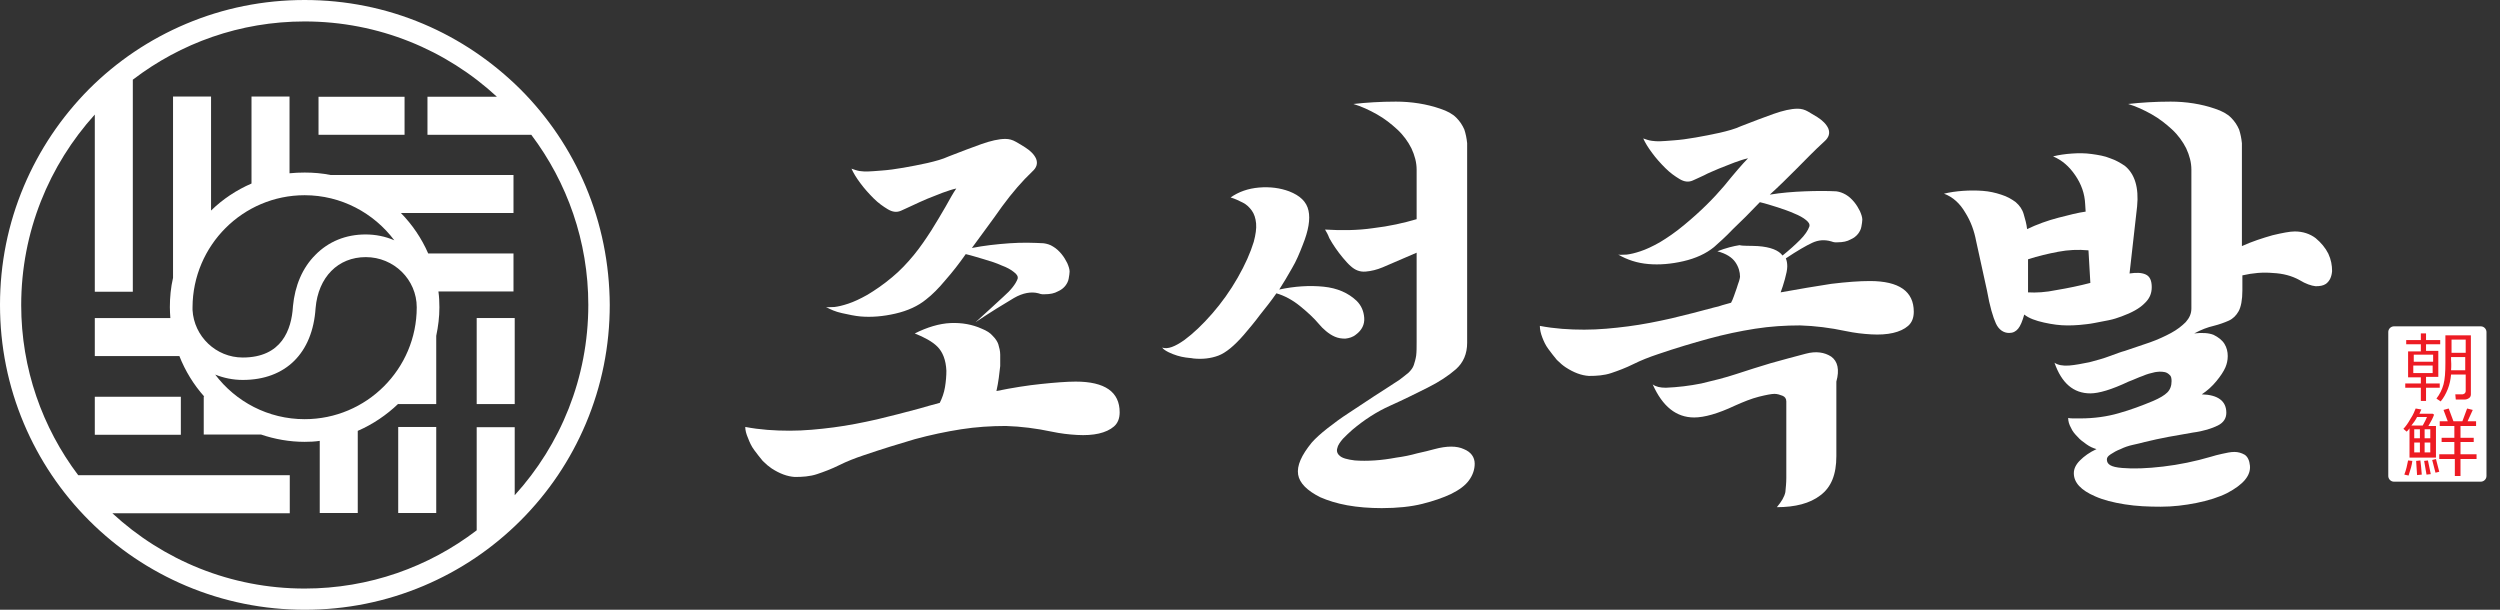 <svg width="164" height="40" viewBox="0 0 164 40" fill="none" xmlns="http://www.w3.org/2000/svg">
<rect x="0" y="0" width="164" height="40" fill="#333333" stroke="none"/>
<path d="M38.417 12.214C37.41 9.832 35.971 7.69 34.133 5.851C32.294 4.029 30.152 2.574 27.77 1.567C25.308 0.528 22.686 0 19.984 0C17.282 0 14.66 0.528 12.198 1.567C9.816 2.574 7.674 4.013 5.835 5.851C4.013 7.69 2.574 9.832 1.567 12.214C0.528 14.676 0 17.298 0 20C0 22.702 0.528 25.324 1.567 27.786C2.574 30.168 4.013 32.31 5.851 34.149C7.69 35.987 9.832 37.426 12.214 38.433C14.676 39.472 17.298 40 20 40C22.702 40 25.324 39.472 27.786 38.433C30.168 37.426 32.31 35.987 34.149 34.149C35.987 32.31 37.426 30.168 38.433 27.786C39.472 25.324 40 22.702 40 20C39.984 17.298 39.456 14.676 38.417 12.214ZM33.765 32.486V28.026H31.271V34.788C28.137 37.186 24.221 38.609 19.984 38.609C15.124 38.609 10.695 36.739 7.37 33.669H19.009V31.175H5.132C2.782 28.058 1.391 24.189 1.391 20.016C1.391 15.204 3.229 10.823 6.219 7.514V19.137H8.713V5.228C11.847 2.83 15.747 1.407 19.984 1.407C24.844 1.407 29.273 3.277 32.598 6.347H28.042V8.841H34.852C37.202 11.958 38.593 15.827 38.593 20C38.593 24.796 36.771 29.177 33.765 32.486Z" fill="white"/>
<path d="M33.685 16.627H28.09C27.658 15.636 27.05 14.74 26.299 13.973H33.685V11.479H21.679C21.135 11.367 20.56 11.319 19.984 11.319C19.648 11.319 19.328 11.335 18.993 11.367V6.331H16.499V12.039C15.508 12.47 14.612 13.062 13.845 13.813V6.331H11.351V18.226C11.207 18.849 11.143 19.488 11.143 20.144C11.143 20.384 11.159 20.624 11.175 20.863H6.219V23.357H11.767C12.15 24.333 12.71 25.244 13.397 26.011H13.365V28.505H17.122C18.018 28.809 18.993 28.985 19.984 28.985C20.32 28.985 20.655 28.969 20.975 28.921V33.653H23.469V28.265C24.46 27.834 25.356 27.226 26.123 26.491V26.507H28.617V22.03C28.745 21.423 28.825 20.799 28.825 20.16C28.825 19.808 28.809 19.473 28.761 19.121H33.685V16.627ZM19.984 12.806C22.382 12.806 24.524 13.973 25.867 15.764C25.276 15.508 24.636 15.38 23.981 15.38C22.686 15.38 21.551 15.843 20.687 16.723C19.84 17.57 19.345 18.737 19.217 20.096V20.112C19.121 21.631 18.481 23.453 15.923 23.453C14.165 23.453 12.726 22.062 12.63 20.336C12.63 20.272 12.63 20.224 12.63 20.16C12.646 16.099 15.939 12.806 19.984 12.806ZM19.984 27.498C17.586 27.498 15.46 26.347 14.117 24.573C14.676 24.796 15.284 24.924 15.923 24.924C18.737 24.924 20.512 23.166 20.703 20.208C20.879 18.178 22.174 16.867 23.997 16.867C25.835 16.867 27.338 18.337 27.338 20.16C27.338 24.205 24.045 27.498 19.984 27.498Z" fill="white"/>
<path d="M26.539 6.348H20.895V8.842H26.539V6.348Z" fill="white"/>
<path d="M28.617 28.01H26.123V33.653H28.617V28.01Z" fill="white"/>
<path d="M33.765 20.863H31.271V26.507H33.765V20.863Z" fill="white"/>
<path d="M11.863 26.027H6.219V28.521H11.863V26.027Z" fill="white"/>
<path d="M163.113 31.226C163.113 31.443 162.927 31.598 162.741 31.598H157.042C156.825 31.598 156.671 31.412 156.671 31.226V21.78C156.671 21.563 156.856 21.408 157.042 21.408H162.741C162.958 21.408 163.113 21.594 163.113 21.78V31.226Z" fill="white"/>
<path d="M158.807 26.302V25.435H157.785V25.156H158.807V24.753H157.971V23.05H158.807V22.585H157.847V22.307H158.807V21.873H159.148V22.307H160.077V22.585H159.148V23.019H159.953V24.722H159.148V25.156H160.046V25.435H159.148V26.302H158.807ZM158.343 23.731H159.613V23.267H158.343V23.731ZM159.582 23.979H158.312V24.475H159.582V23.979ZM161.75 24.568H160.79C160.759 24.908 160.697 25.218 160.573 25.528C160.449 25.837 160.294 26.116 160.108 26.333L159.83 26.147C160.046 25.868 160.201 25.559 160.294 25.218C160.387 24.877 160.418 24.413 160.418 23.793V21.997H162.09V25.868C162.09 25.961 162.06 26.054 161.967 26.116C161.874 26.178 161.781 26.209 161.688 26.209H161.099L161.068 25.868H161.533C161.595 25.868 161.626 25.837 161.688 25.806C161.719 25.776 161.75 25.713 161.75 25.652V24.568ZM160.79 24.289H161.719V23.422H160.79V23.608C160.821 24.01 160.79 24.227 160.79 24.289ZM160.821 23.143H161.75V22.276H160.821V23.143Z" fill="#ED1B23"/>
<path d="M158.064 29.988V28.099C158.002 28.192 157.94 28.253 157.878 28.316L157.662 28.13C157.816 27.975 157.971 27.758 158.126 27.479C158.312 27.201 158.405 26.953 158.467 26.798L158.838 26.86C158.807 26.922 158.777 27.015 158.715 27.139H159.582L159.675 27.201C159.613 27.386 159.489 27.634 159.303 27.944H159.799V30.019H158.064V29.988ZM158.002 31.196L157.723 31.134C157.847 30.824 157.909 30.515 157.971 30.205L158.25 30.236C158.219 30.515 158.126 30.824 158.002 31.196ZM158.188 27.913H158.931C159.055 27.696 159.148 27.51 159.21 27.355H158.56C158.467 27.541 158.343 27.727 158.188 27.913ZM158.746 28.78V28.161H158.374V28.749H158.746V28.78ZM158.746 29.678V29.028H158.374V29.678H158.746ZM158.56 31.165L158.498 30.236L158.777 30.205C158.807 30.422 158.838 30.731 158.869 31.134L158.56 31.165ZM159.179 31.134L159.024 30.236L159.272 30.205C159.303 30.329 159.365 30.638 159.458 31.103L159.179 31.134ZM159.055 28.161V28.749H159.427V28.161H159.055ZM159.055 29.028V29.678H159.427V29.028H159.055ZM159.768 31.01L159.551 30.174L159.799 30.112L160.015 30.948L159.768 31.01ZM160.015 30.112V29.802H161.006V28.997H160.17V28.718H161.006V27.944H160.046V27.634H160.573C160.449 27.293 160.356 27.046 160.294 26.891L160.635 26.798C160.759 27.139 160.852 27.386 160.945 27.634H161.533L161.843 26.798L162.214 26.891L161.874 27.634H162.431V27.944H161.409V28.718H162.276V28.997H161.409V29.802H162.462V30.112H161.409V31.227H161.037V30.112H160.015Z" fill="#ED1B23"/>
<path d="M56.663 29.864C56.105 30.05 55.548 30.267 55.052 30.515C54.557 30.762 54.061 30.948 53.597 31.103C53.132 31.258 52.636 31.289 52.141 31.289C51.645 31.258 51.15 31.072 50.623 30.732C50.438 30.608 50.252 30.453 50.035 30.236C49.849 30.019 49.663 29.771 49.477 29.524C49.291 29.276 49.168 28.997 49.075 28.749C48.951 28.471 48.889 28.223 48.889 28.006C49.849 28.192 50.84 28.254 51.8 28.254C52.76 28.254 53.721 28.161 54.681 28.037C55.641 27.913 56.57 27.727 57.53 27.511C58.459 27.294 59.388 27.046 60.318 26.798C60.534 26.736 60.751 26.674 60.968 26.612C61.185 26.55 61.432 26.488 61.649 26.427C61.804 26.117 61.928 25.776 61.99 25.404C62.052 25.033 62.083 24.661 62.083 24.32C62.052 23.608 61.835 23.081 61.494 22.741C61.154 22.4 60.627 22.121 60.008 21.874C60.813 21.471 61.618 21.223 62.362 21.192C63.105 21.161 63.786 21.285 64.406 21.564C64.716 21.688 64.963 21.843 65.118 22.029C65.304 22.214 65.428 22.4 65.49 22.586C65.552 22.803 65.614 23.02 65.614 23.267C65.614 23.515 65.614 23.763 65.614 24.011C65.583 24.259 65.552 24.506 65.521 24.785C65.49 25.064 65.428 25.343 65.366 25.652C66.419 25.435 67.41 25.28 68.308 25.188C69.206 25.095 69.981 25.033 70.569 25.033C72.489 25.033 73.45 25.714 73.45 27.046C73.45 27.448 73.326 27.758 73.078 27.975C72.83 28.192 72.489 28.347 72.087 28.44C71.684 28.533 71.189 28.564 70.662 28.533C70.105 28.502 69.578 28.44 68.99 28.316C67.968 28.099 66.976 27.975 65.985 27.944C65.025 27.944 64.034 28.006 63.043 28.161C62.052 28.316 61.03 28.533 60.008 28.811C58.955 29.121 57.84 29.462 56.663 29.864ZM64.003 21.13C64.716 20.48 65.335 19.922 65.831 19.458C66.326 19.024 66.636 18.622 66.76 18.281C66.791 18.157 66.729 18.002 66.512 17.847C66.326 17.692 66.047 17.538 65.707 17.414C65.366 17.259 64.994 17.135 64.561 17.011C64.127 16.887 63.755 16.763 63.353 16.67C62.919 17.29 62.486 17.847 62.021 18.374C61.587 18.9 61.154 19.334 60.751 19.644C60.225 20.077 59.543 20.387 58.738 20.573C57.933 20.759 57.158 20.821 56.446 20.759C56.074 20.728 55.672 20.635 55.238 20.542C54.804 20.449 54.464 20.294 54.185 20.139C54.309 20.17 54.495 20.139 54.743 20.139C54.99 20.108 55.269 20.046 55.641 19.922C56.012 19.799 56.415 19.613 56.911 19.334C57.375 19.055 57.933 18.683 58.521 18.188C59.048 17.754 59.512 17.259 59.946 16.732C60.379 16.206 60.751 15.648 61.092 15.122C61.432 14.564 61.742 14.069 62.021 13.573C62.3 13.078 62.517 12.675 62.733 12.365C62.455 12.427 62.176 12.52 61.835 12.644C61.494 12.768 61.154 12.923 60.813 13.047C60.472 13.202 60.163 13.325 59.853 13.48C59.543 13.635 59.295 13.728 59.11 13.821C58.831 13.945 58.552 13.914 58.242 13.728C57.933 13.542 57.623 13.325 57.313 13.016C57.004 12.706 56.694 12.365 56.446 12.025C56.167 11.653 55.981 11.343 55.858 11.065C56.043 11.126 56.198 11.188 56.384 11.219C56.57 11.25 56.756 11.25 56.911 11.25C57.096 11.25 57.406 11.219 57.84 11.188C58.273 11.157 58.738 11.095 59.264 11.003C59.791 10.91 60.286 10.817 60.844 10.693C61.37 10.569 61.835 10.445 62.238 10.259C63.043 9.95 63.755 9.671 64.375 9.454C64.994 9.237 65.521 9.113 65.954 9.113C66.202 9.113 66.419 9.175 66.636 9.299C66.853 9.423 67.069 9.547 67.255 9.671C67.596 9.888 67.844 10.135 67.968 10.414C68.091 10.724 67.999 11.003 67.72 11.25C67.069 11.87 66.419 12.613 65.737 13.542C65.087 14.471 64.406 15.37 63.755 16.268C64.53 16.113 65.366 16.02 66.233 15.958C67.1 15.896 67.844 15.927 68.463 15.958C68.68 15.989 68.897 16.051 69.082 16.175C69.299 16.299 69.485 16.485 69.64 16.67C69.795 16.856 69.919 17.073 70.012 17.259C70.105 17.476 70.166 17.662 70.166 17.816C70.166 17.94 70.135 18.095 70.105 18.281C70.074 18.467 69.981 18.622 69.888 18.745C69.764 18.9 69.609 19.024 69.392 19.117C69.175 19.241 68.897 19.303 68.525 19.303C68.494 19.303 68.432 19.303 68.37 19.303C68.308 19.303 68.215 19.272 68.122 19.241C67.658 19.117 67.1 19.21 66.512 19.551C65.831 19.953 65.025 20.449 64.003 21.13Z" fill="white"/>
<path d="M81.595 21.966C80.976 22.678 80.418 23.143 79.923 23.329C79.427 23.515 78.87 23.577 78.281 23.515C78.157 23.484 77.971 23.484 77.786 23.453C77.6 23.422 77.414 23.391 77.228 23.329C77.042 23.267 76.856 23.205 76.671 23.112C76.485 23.019 76.33 22.926 76.237 22.802C76.609 22.926 77.073 22.74 77.693 22.307C78.281 21.873 78.9 21.285 79.52 20.572C80.139 19.86 80.697 19.086 81.192 18.218C81.688 17.351 82.029 16.577 82.246 15.865C82.369 15.4 82.431 14.997 82.4 14.657C82.369 14.316 82.276 14.037 82.122 13.82C81.967 13.604 81.781 13.418 81.533 13.294C81.285 13.17 81.038 13.046 80.728 12.953C81.254 12.582 81.874 12.365 82.586 12.303C83.329 12.241 83.98 12.334 84.568 12.551C85.281 12.829 85.714 13.232 85.838 13.82C85.962 14.378 85.838 15.121 85.466 16.05C85.25 16.608 85.033 17.134 84.754 17.599C84.475 18.095 84.197 18.559 83.918 18.993C84.94 18.776 85.9 18.714 86.829 18.807C87.728 18.9 88.44 19.21 88.997 19.736C89.307 20.046 89.462 20.418 89.493 20.851C89.524 21.285 89.338 21.656 88.966 21.935C88.749 22.121 88.502 22.183 88.254 22.214C88.006 22.214 87.789 22.183 87.573 22.09C87.356 21.997 87.17 21.873 86.984 21.718C86.798 21.563 86.644 21.409 86.52 21.254C86.21 20.882 85.776 20.479 85.281 20.077C84.785 19.674 84.259 19.395 83.732 19.241C83.391 19.736 83.02 20.201 82.648 20.665C82.307 21.13 81.936 21.563 81.595 21.966ZM86.922 15.059C87.975 15.121 89.028 15.121 90.081 14.966C91.134 14.843 92.094 14.626 92.931 14.378V11.126C92.931 10.661 92.807 10.197 92.59 9.732C92.373 9.299 92.064 8.865 91.661 8.493C91.258 8.122 90.825 7.781 90.329 7.502C89.834 7.223 89.307 6.976 88.781 6.821C89.617 6.728 90.546 6.666 91.568 6.666C92.59 6.666 93.581 6.821 94.479 7.131C94.944 7.285 95.285 7.471 95.532 7.719C95.78 7.967 95.935 8.215 96.059 8.493C96.152 8.772 96.214 9.082 96.245 9.392C96.245 9.701 96.245 9.98 96.245 10.259V22.493C96.245 23.205 95.997 23.793 95.501 24.227C95.006 24.661 94.386 25.063 93.643 25.435C92.9 25.807 92.094 26.209 91.196 26.612C90.298 27.014 89.493 27.541 88.719 28.191C88.502 28.377 88.316 28.563 88.099 28.78C87.913 28.997 87.758 29.213 87.728 29.399C87.665 29.585 87.728 29.771 87.882 29.895C88.037 30.05 88.378 30.143 88.873 30.204C89.276 30.235 89.71 30.235 90.174 30.204C90.639 30.174 91.103 30.112 91.599 30.019C92.064 29.957 92.528 29.864 92.962 29.74C93.395 29.647 93.767 29.554 94.108 29.461C94.913 29.244 95.563 29.244 96.028 29.461C96.493 29.647 96.74 29.988 96.74 30.421C96.74 30.793 96.616 31.165 96.369 31.505C96.121 31.846 95.749 32.125 95.192 32.404C94.665 32.651 94.046 32.868 93.302 33.054C92.559 33.24 91.661 33.333 90.639 33.333C89.834 33.333 89.059 33.271 88.378 33.147C87.697 33.023 87.108 32.837 86.612 32.62C85.745 32.187 85.25 31.691 85.157 31.134C85.064 30.545 85.374 29.864 86.055 29.028C86.303 28.749 86.644 28.439 87.077 28.099C87.511 27.758 87.975 27.417 88.502 27.076C89.028 26.736 89.586 26.364 90.143 25.992C90.732 25.621 91.289 25.249 91.816 24.908C92.064 24.723 92.249 24.568 92.404 24.444C92.559 24.289 92.683 24.134 92.745 23.948C92.807 23.762 92.869 23.546 92.9 23.329C92.931 23.081 92.931 22.802 92.931 22.431V16.577L90.701 17.537C90.329 17.692 89.957 17.785 89.586 17.816C89.214 17.847 88.904 17.723 88.626 17.475C88.44 17.32 88.285 17.134 88.099 16.918C87.913 16.701 87.758 16.484 87.604 16.267C87.449 16.05 87.325 15.834 87.201 15.617C87.108 15.369 87.015 15.214 86.922 15.059Z" fill="white"/>
<path d="M115.323 16.144C116.16 16.206 116.686 16.422 116.934 16.763C117.398 16.391 117.77 16.051 118.08 15.741C118.39 15.431 118.606 15.122 118.699 14.843C118.73 14.719 118.668 14.595 118.482 14.44C118.297 14.285 118.018 14.13 117.708 14.007C117.367 13.852 116.996 13.728 116.624 13.604C116.221 13.48 115.85 13.356 115.447 13.263C114.797 13.945 114.208 14.533 113.682 15.029C113.186 15.555 112.753 15.927 112.443 16.206C111.916 16.639 111.235 16.949 110.43 17.135C109.625 17.321 108.85 17.383 108.138 17.321C107.395 17.259 106.744 17.042 106.156 16.701C106.28 16.732 106.465 16.701 106.713 16.701C106.961 16.67 107.24 16.608 107.611 16.484C107.983 16.36 108.386 16.175 108.881 15.896C109.346 15.617 109.903 15.245 110.492 14.75C111.545 13.883 112.412 13.015 113.093 12.21C113.775 11.374 114.301 10.755 114.673 10.383C114.394 10.445 114.115 10.538 113.775 10.662C113.434 10.786 113.093 10.94 112.753 11.064C112.412 11.219 112.071 11.343 111.793 11.498C111.483 11.653 111.235 11.746 111.049 11.839C110.77 11.962 110.492 11.931 110.182 11.746C109.872 11.56 109.563 11.343 109.253 11.033C108.943 10.724 108.633 10.383 108.386 10.042C108.107 9.671 107.921 9.361 107.797 9.082C107.983 9.144 108.138 9.206 108.355 9.237C108.541 9.268 108.726 9.268 108.881 9.268C109.067 9.268 109.377 9.237 109.81 9.206C110.244 9.175 110.709 9.113 111.235 9.02C111.762 8.927 112.257 8.834 112.815 8.71C113.341 8.587 113.806 8.463 114.208 8.277C115.014 7.967 115.726 7.688 116.345 7.472C116.965 7.255 117.491 7.131 117.925 7.131C118.173 7.131 118.39 7.193 118.606 7.317C118.823 7.441 119.009 7.564 119.226 7.688C119.566 7.905 119.814 8.153 119.938 8.432C120.062 8.741 119.969 9.02 119.69 9.268C119.009 9.887 118.42 10.507 117.863 11.064C117.306 11.622 116.717 12.21 116.098 12.768C116.841 12.644 117.615 12.582 118.39 12.551C119.164 12.52 119.876 12.52 120.465 12.551C120.681 12.582 120.867 12.644 121.084 12.768C121.301 12.892 121.487 13.077 121.642 13.263C121.796 13.449 121.92 13.666 122.013 13.852C122.106 14.069 122.168 14.254 122.168 14.409C122.168 14.533 122.137 14.688 122.106 14.874C122.075 15.06 121.982 15.214 121.889 15.338C121.765 15.493 121.611 15.617 121.394 15.71C121.177 15.834 120.898 15.896 120.527 15.896C120.496 15.896 120.434 15.896 120.372 15.896C120.31 15.896 120.217 15.865 120.124 15.834C119.69 15.71 119.288 15.741 118.885 15.927C118.482 16.113 117.894 16.453 117.151 16.949C117.213 17.104 117.244 17.259 117.244 17.475C117.244 17.692 117.182 17.971 117.089 18.312C116.996 18.652 116.903 18.931 116.81 19.179C118.018 18.962 119.102 18.776 120.124 18.621C121.146 18.497 121.982 18.436 122.664 18.436C124.584 18.436 125.544 19.117 125.544 20.449C125.544 20.851 125.42 21.161 125.172 21.378C124.925 21.595 124.584 21.75 124.181 21.842C123.779 21.935 123.283 21.966 122.757 21.935C122.199 21.904 121.673 21.842 121.084 21.719C120.062 21.502 119.071 21.378 118.08 21.347C117.12 21.347 116.129 21.409 115.137 21.564C114.146 21.719 113.124 21.935 112.102 22.214C111.08 22.493 109.934 22.834 108.757 23.236C108.2 23.422 107.642 23.639 107.147 23.887C106.651 24.134 106.156 24.32 105.691 24.475C105.227 24.63 104.731 24.661 104.235 24.661C103.74 24.63 103.244 24.444 102.718 24.103C102.532 23.98 102.346 23.825 102.129 23.608C101.944 23.391 101.758 23.143 101.572 22.895C101.386 22.648 101.262 22.369 101.169 22.121C101.076 21.873 101.014 21.626 101.014 21.378C101.974 21.564 102.966 21.626 103.926 21.626C104.886 21.626 105.846 21.533 106.806 21.409C107.766 21.285 108.695 21.099 109.655 20.882C110.585 20.666 111.514 20.418 112.443 20.17C112.629 20.139 112.815 20.077 113 20.015C113.186 19.953 113.372 19.922 113.558 19.86C113.62 19.736 113.682 19.613 113.744 19.427C113.806 19.241 113.868 19.086 113.93 18.9C113.992 18.714 114.023 18.59 114.084 18.436C114.115 18.312 114.146 18.219 114.146 18.157C114.146 17.847 114.053 17.506 113.837 17.197C113.62 16.887 113.248 16.639 112.66 16.484C113.217 16.267 113.713 16.144 114.115 16.082C114.332 16.144 114.797 16.113 115.323 16.144ZM118.451 23.205C119.133 23.019 119.69 23.112 120.124 23.391C120.558 23.701 120.681 24.258 120.465 25.032V29.926C120.465 31.134 120.124 31.97 119.412 32.497C118.73 33.023 117.77 33.271 116.562 33.271C116.872 32.899 117.058 32.59 117.12 32.28C117.151 31.97 117.182 31.66 117.182 31.351V26.333C117.182 26.148 117.089 26.024 116.934 25.962C116.779 25.9 116.593 25.838 116.407 25.838C116.221 25.838 115.881 25.9 115.385 26.024C114.89 26.148 114.363 26.364 113.806 26.612C112.691 27.139 111.793 27.386 111.142 27.386C109.965 27.386 109.067 26.674 108.417 25.218C108.633 25.373 108.912 25.435 109.284 25.435C110.058 25.404 110.832 25.311 111.607 25.156C112.381 24.971 113.155 24.785 113.899 24.537C114.673 24.289 115.416 24.041 116.16 23.825C116.965 23.608 117.708 23.391 118.451 23.205Z" fill="white"/>
<path d="M132.234 13.263C132.482 13.48 132.667 13.728 132.76 14.068C132.853 14.378 132.946 14.719 132.977 15.028C133.628 14.719 134.309 14.471 135.021 14.285C135.734 14.099 136.353 13.944 136.818 13.882L136.787 13.387C136.756 12.706 136.539 12.086 136.136 11.498C135.734 10.909 135.269 10.507 134.681 10.259C135.052 10.166 135.455 10.104 135.919 10.073C136.353 10.042 136.787 10.042 137.22 10.104C137.654 10.166 138.057 10.228 138.428 10.383C138.8 10.507 139.11 10.692 139.388 10.878C140.039 11.405 140.317 12.303 140.194 13.542L139.698 17.94C140.132 17.878 140.472 17.878 140.751 18.002C141.03 18.126 141.154 18.404 141.154 18.838C141.154 19.271 140.999 19.612 140.658 19.922C140.348 20.232 139.853 20.51 139.172 20.758C138.924 20.851 138.645 20.944 138.335 21.006C138.026 21.068 137.716 21.13 137.375 21.192C137.065 21.254 136.725 21.285 136.415 21.316C136.105 21.347 135.827 21.347 135.579 21.347C135.145 21.347 134.65 21.285 134.092 21.161C133.535 21.037 133.101 20.882 132.791 20.634C132.667 21.068 132.544 21.378 132.389 21.563C132.234 21.749 132.048 21.842 131.8 21.842C131.429 21.842 131.119 21.625 130.933 21.223C130.747 20.82 130.53 20.108 130.345 19.055L129.632 15.803C129.508 15.152 129.292 14.533 128.92 13.944C128.579 13.356 128.115 12.922 127.526 12.706C127.898 12.613 128.331 12.551 128.765 12.52C129.199 12.489 129.663 12.489 130.066 12.52C130.499 12.551 130.902 12.644 131.274 12.767C131.676 12.891 131.986 13.077 132.234 13.263ZM137.004 16.422C136.322 16.36 135.672 16.391 135.021 16.515C134.371 16.639 133.69 16.794 133.039 17.011V19.179C133.566 19.21 134.185 19.179 134.928 19.024C135.672 18.9 136.415 18.745 137.127 18.559L137.004 16.422ZM143.755 11.126C143.755 10.661 143.631 10.197 143.415 9.732C143.198 9.299 142.888 8.865 142.486 8.493C142.083 8.122 141.649 7.781 141.154 7.502C140.658 7.223 140.132 6.976 139.605 6.821C140.441 6.728 141.371 6.666 142.393 6.666C143.415 6.666 144.406 6.821 145.304 7.131C145.769 7.285 146.109 7.471 146.357 7.719C146.605 7.967 146.76 8.215 146.883 8.493C146.976 8.772 147.038 9.082 147.069 9.392C147.069 9.701 147.069 9.98 147.069 10.259V16.143C147.751 15.834 148.432 15.617 149.082 15.431C149.733 15.276 150.228 15.183 150.538 15.183C151.065 15.183 151.529 15.338 151.901 15.617C152.273 15.927 152.551 16.267 152.737 16.639C152.923 17.041 152.985 17.413 152.985 17.785C152.954 18.157 152.83 18.435 152.582 18.621C152.396 18.745 152.18 18.776 151.901 18.776C151.622 18.745 151.251 18.621 150.848 18.373C150.352 18.095 149.764 17.94 149.113 17.909C148.432 17.847 147.782 17.909 147.1 18.064V19.055C147.1 19.674 147.007 20.139 146.853 20.418C146.698 20.696 146.481 20.913 146.202 21.037C145.923 21.161 145.583 21.285 145.211 21.378C144.808 21.471 144.406 21.625 143.941 21.873C144.468 21.811 144.901 21.842 145.211 21.966C145.521 22.121 145.769 22.307 145.923 22.555C146.078 22.802 146.14 23.081 146.14 23.36C146.14 23.639 146.078 23.886 145.985 24.103C145.861 24.382 145.676 24.661 145.397 25.001C145.118 25.342 144.808 25.621 144.437 25.869C145.49 25.899 146.047 26.302 146.047 27.076C146.047 27.448 145.861 27.727 145.49 27.913C145.118 28.099 144.561 28.284 143.848 28.377C143.322 28.47 142.795 28.563 142.269 28.656C141.742 28.749 141.216 28.873 140.689 28.997C140.472 29.059 140.194 29.12 139.915 29.183C139.636 29.244 139.357 29.337 139.11 29.461C138.862 29.554 138.645 29.678 138.459 29.802C138.273 29.926 138.211 30.019 138.211 30.143C138.211 30.297 138.273 30.421 138.428 30.514C138.583 30.607 138.831 30.669 139.233 30.7C139.946 30.762 140.844 30.731 141.897 30.607C142.95 30.483 144.003 30.267 145.056 29.957C145.242 29.895 145.49 29.833 145.769 29.771C146.047 29.709 146.326 29.647 146.574 29.647C146.822 29.647 147.038 29.709 147.255 29.833C147.441 29.957 147.565 30.204 147.596 30.545C147.658 31.196 147.162 31.784 146.109 32.342C145.552 32.62 144.87 32.837 144.096 32.992C143.322 33.147 142.547 33.24 141.742 33.24C140.937 33.24 140.163 33.209 139.388 33.085C138.614 32.961 137.995 32.806 137.437 32.558C136.508 32.156 136.043 31.66 136.043 31.041C136.043 30.762 136.167 30.483 136.446 30.204C136.725 29.926 137.065 29.678 137.53 29.461C137.313 29.399 137.096 29.306 136.88 29.151C136.663 28.997 136.446 28.842 136.291 28.656C136.105 28.47 135.95 28.284 135.858 28.067C135.734 27.851 135.672 27.634 135.672 27.417C135.796 27.448 135.95 27.448 136.074 27.448C136.229 27.448 136.353 27.448 136.477 27.448C137.375 27.448 138.242 27.324 138.986 27.107C139.76 26.891 140.503 26.612 141.247 26.302C141.68 26.116 141.99 25.93 142.176 25.745C142.362 25.559 142.455 25.311 142.455 25.001C142.455 24.815 142.424 24.661 142.331 24.599C142.238 24.506 142.145 24.444 142.021 24.413C141.897 24.382 141.773 24.382 141.649 24.382C141.525 24.382 141.432 24.413 141.371 24.413C141.092 24.475 140.844 24.537 140.565 24.661C140.287 24.753 139.977 24.908 139.636 25.032C138.521 25.559 137.685 25.806 137.127 25.806C136.012 25.806 135.238 25.125 134.774 23.793C134.99 23.948 135.331 24.01 135.734 23.979C136.136 23.948 136.601 23.855 137.065 23.762C137.53 23.639 137.995 23.515 138.397 23.36C138.831 23.205 139.141 23.081 139.388 23.019C139.946 22.833 140.503 22.647 141.03 22.462C141.556 22.276 142.021 22.059 142.424 21.842C142.826 21.625 143.136 21.378 143.384 21.13C143.631 20.851 143.755 20.572 143.755 20.232V11.126Z" fill="white"/>
</svg>
